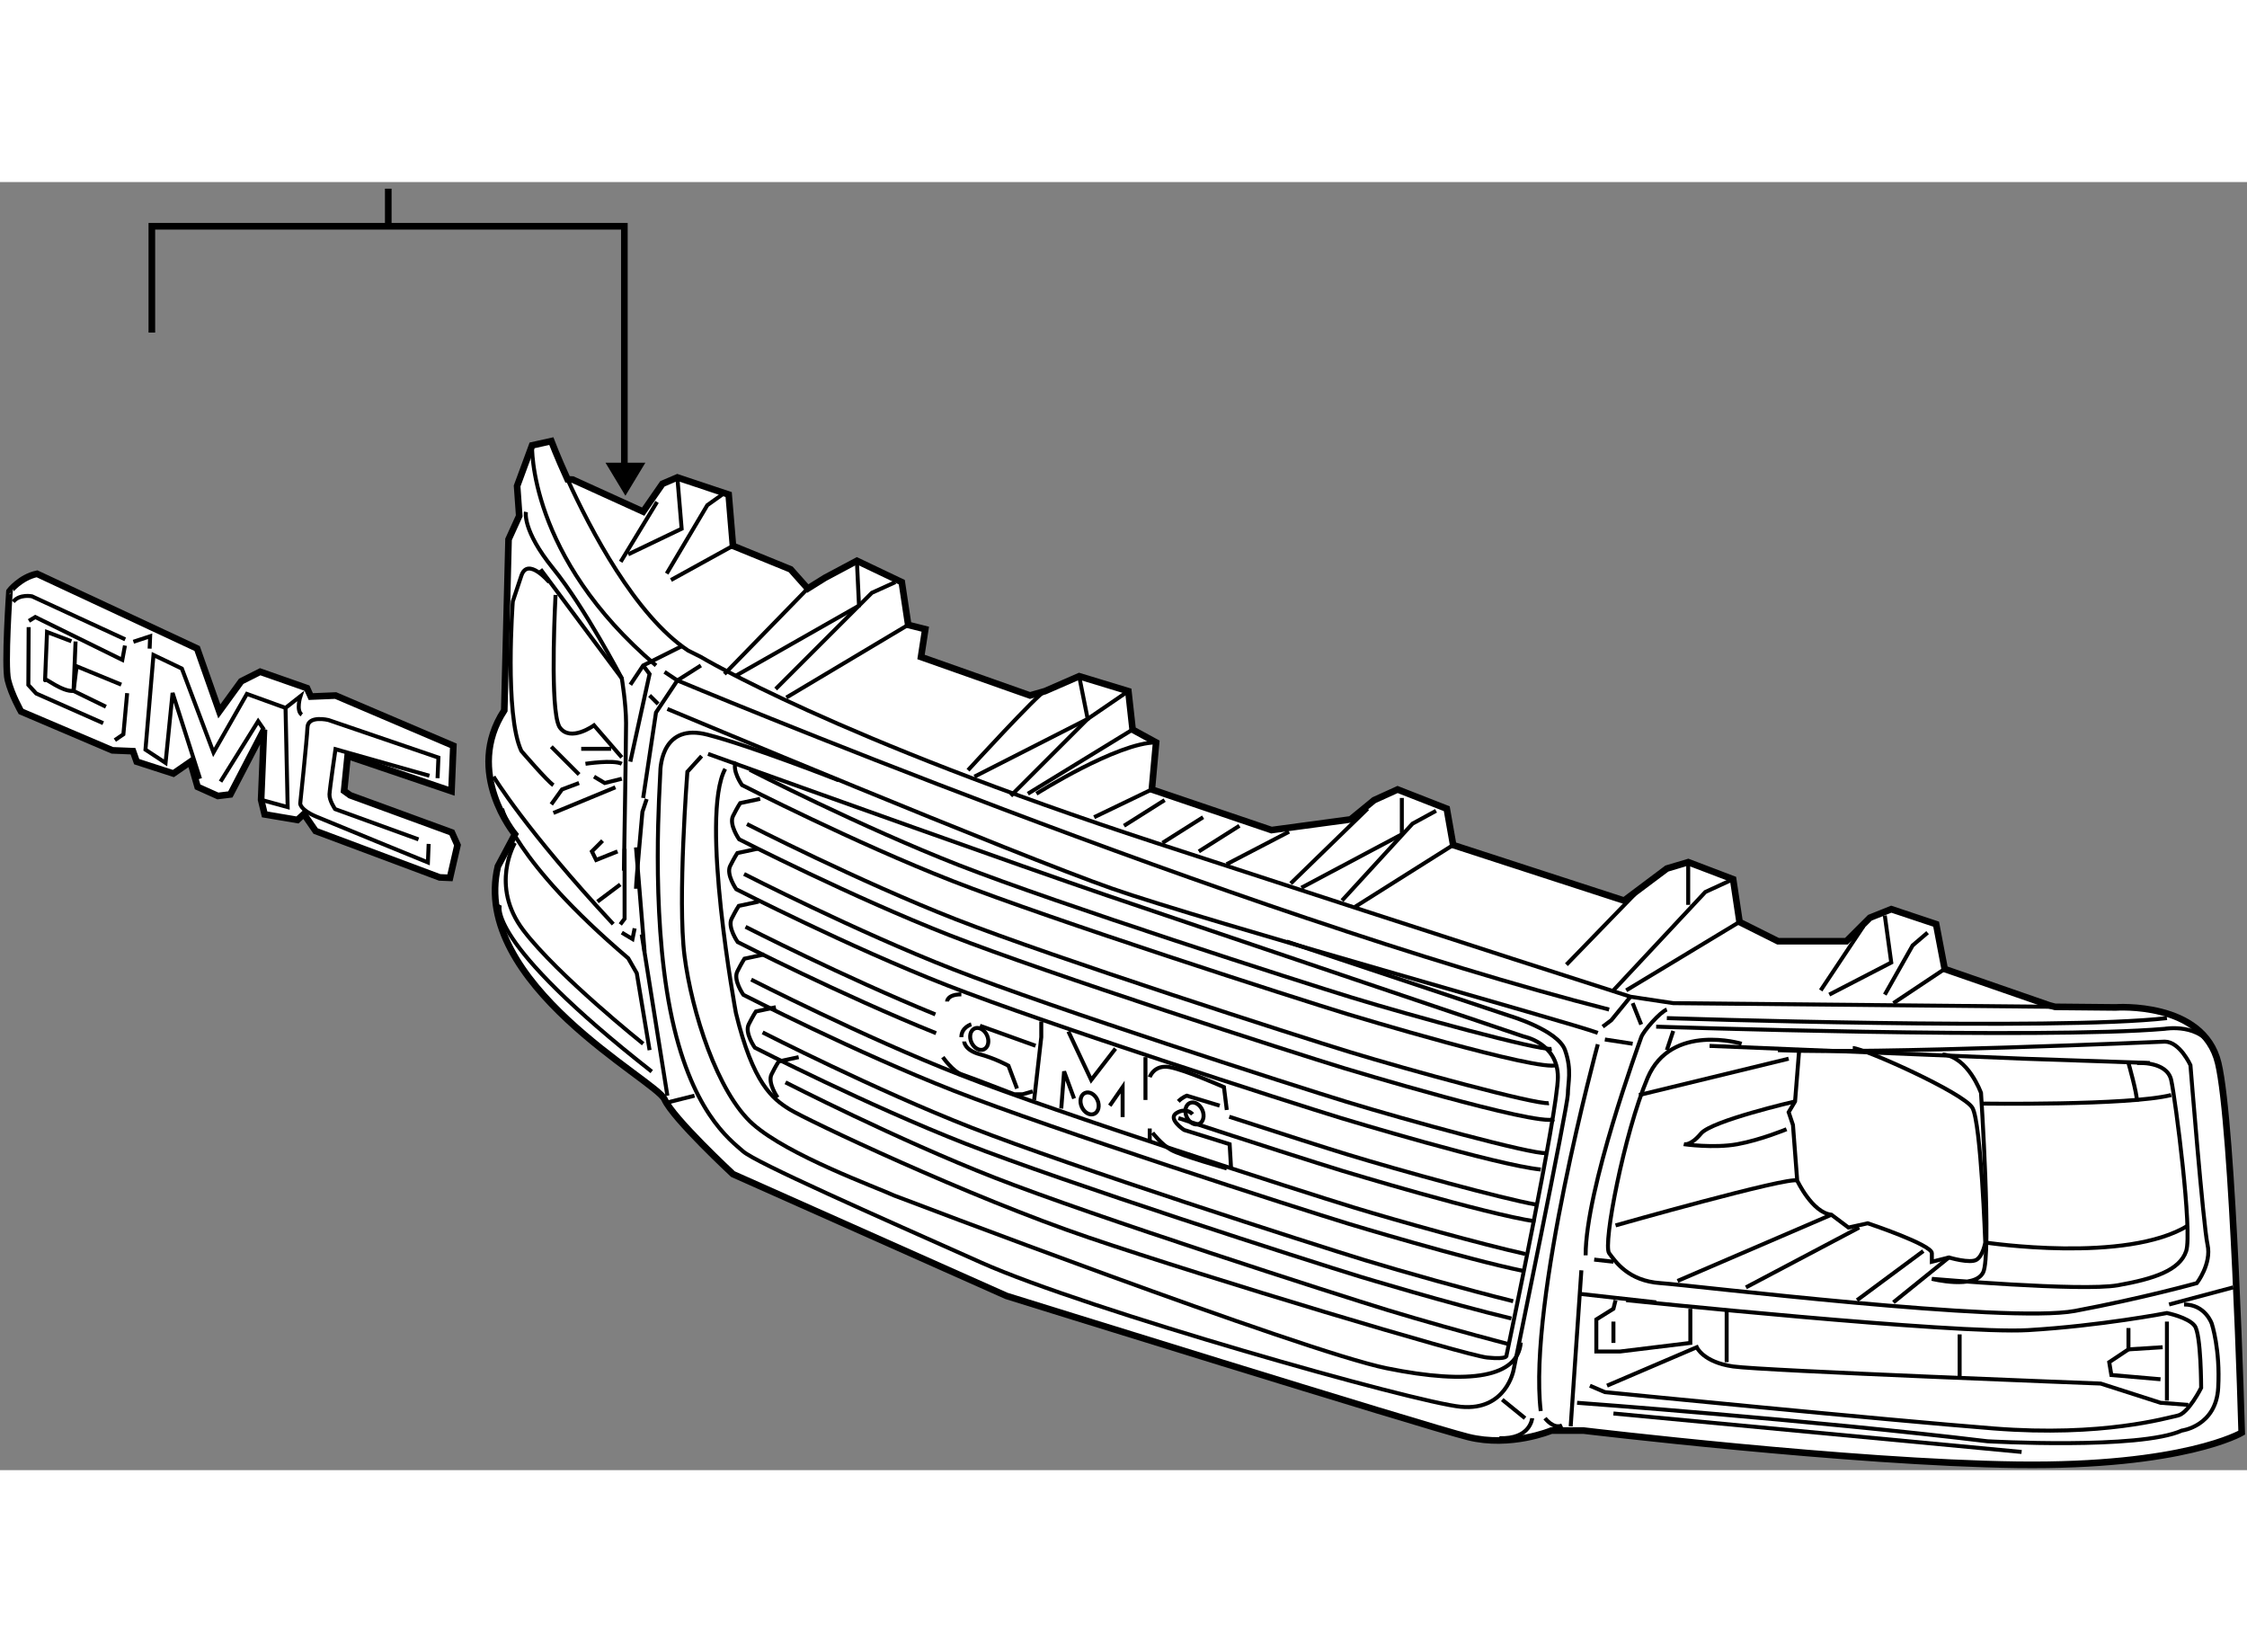 <?xml version="1.0" encoding="utf-8"?>
<!-- Generator: Adobe Illustrator 15.1.0, SVG Export Plug-In . SVG Version: 6.00 Build 0)  -->
<!DOCTYPE svg PUBLIC "-//W3C//DTD SVG 1.1//EN" "http://www.w3.org/Graphics/SVG/1.1/DTD/svg11.dtd">
<svg version="1.1" xmlns="http://www.w3.org/2000/svg" xmlns:xlink="http://www.w3.org/1999/xlink" x="0px" y="0px" width="244.8px"
	 height="180px" viewBox="27.732 23.463 169.497 97.164" enable-background="new 0 0 244.8 180" xml:space="preserve">
	
<rect x="27.732" y="23.463" width="169.497" height="97.164" fill="#808080" stroke="none"/>
	
<g><path fill="#FFFFFF" stroke="#000000" stroke-width="0.5" d="M182.749,85.678l4.571,0.044c0,0,6.609-0.485,7.736,4.191
			c1.129,4.673,1.773,27.888,1.773,27.888s-4.351,2.58-16.926,2.419c-12.574-0.162-32.726-2.58-32.726-2.58h-2.417
			c0,0-3.063,1.29-6.287,0.484c-3.226-0.806-34.821-10.642-34.821-10.642L83.02,98.296c0,0-4.514-4.19-5.159-5.642
			c-0.644-1.451-14.669-8.706-12.574-17.571l1.289-2.42c0,0-3.868-4.676-0.805-9.349l0.322-12.897l0.806-1.772l-0.16-2.256
			l1.129-3.063l1.451-0.322c0,0,0.441,1.165,1.224,2.885l0.387,0.017l5.319,2.418l1.452-2.097l1.127-0.483l3.869,1.291l0.323,3.869
			l4.352,1.773l1.29,1.451l1.291-0.806l2.418-1.29l3.385,1.613l0.484,3.223l1.289,0.324l-0.322,2.096l8.221,2.902l1.129-0.324
			l2.58-1.127l3.709,1.127l0.322,2.902l1.772,0.968l-0.321,3.547l9.026,3.062l5.966-0.806l1.772-1.451l1.773-0.806l3.708,1.451
			l0.483,2.74l12.896,4.19l3.225-2.417l1.612-0.482l3.386,1.29l0.484,3.223l2.901,1.451h5.159l1.773-1.772l1.611-0.645l3.384,1.129
			l0.646,3.385l7.899,2.739L182.749,85.678z"></path><path fill="none" stroke="#000000" stroke-width="0.3" d="M70.542,45.888c1.723,3.784,5.103,10.254,9.093,12.914l0.967,0.483
			c0,0,10.155,6.126,34.336,14.025c24.182,7.898,35.788,11.605,35.788,11.605l3.225,0.485l28.799,0.277"></path><path fill="none" stroke="#000000" stroke-width="0.3" d="M163.46,88.785l-0.322,4.03l-0.482,0.808l0.323,0.965l0.321,4.194
			c0,0,1.129,2.417,2.58,2.578l1.288,0.967l1.451-0.322c0,0,4.838,1.611,4.838,2.257c0,0.645,0,0.645,0,0.645l1.289-0.323
			c0,0,1.612,0.484,2.095,0.162c0.484-0.321,0.646-1.289,0.646-1.289s-0.322-9.027-0.968-10.155
			c-0.644-1.129-8.222-4.515-9.026-4.515"></path><polyline fill="none" stroke="#000000" stroke-width="0.3" points="156.689,88.624 180.388,89.59 189.899,89.914 		"></polyline><path fill="none" stroke="#000000" stroke-width="0.3" d="M69.639,54.609c0,0-0.412,7.551,0.157,9.603
			c0.048,0.171,0.103,0.306,0.165,0.393c0.807,1.128,2.58-0.162,2.58-0.162l2.096,2.419"></path><path fill="none" stroke="#000000" stroke-width="0.3" d="M68.51,52.675l6.126,8.221c0,0,0.322,1.936,0.322,3.386
			s-0.162,11.123-0.162,11.123"></path><polyline fill="none" stroke="#000000" stroke-width="0.3" points="95.271,53.642 93.498,54.447 86.243,61.703 		"></polyline><polyline fill="none" stroke="#000000" stroke-width="0.3" points="78.022,52.997 81.085,47.839 82.214,47.033 		"></polyline><line fill="none" stroke="#000000" stroke-width="0.3" x1="77.294" y1="47.593" x2="74.553" y2="52.107"></line><line fill="none" stroke="#000000" stroke-width="0.3" x1="88.661" y1="54.125" x2="82.375" y2="60.574"></line><path fill="none" stroke="#000000" stroke-width="0.3" d="M106.555,61.863c-0.484,0.162-5.803,5.965-5.803,5.965"></path><polyline fill="none" stroke="#000000" stroke-width="0.3" points="112.844,61.863 109.779,63.961 103.976,69.764 		"></polyline><line fill="none" stroke="#000000" stroke-width="0.3" x1="130.896" y1="70.73" x2="125.094" y2="76.372"></line><polyline fill="none" stroke="#000000" stroke-width="0.3" points="136.056,70.891 134.282,71.86 128.963,77.661 		"></polyline><line fill="none" stroke="#000000" stroke-width="0.3" x1="151.049" y1="77.179" x2="145.89" y2="82.498"></line><polyline fill="none" stroke="#000000" stroke-width="0.3" points="158.464,76.05 156.368,77.016 149.437,84.434 		"></polyline><line fill="none" stroke="#000000" stroke-width="0.3" x1="168.297" y1="79.595" x2="165.073" y2="84.434"></line><polyline fill="none" stroke="#000000" stroke-width="0.3" points="173.136,80.081 172.007,81.046 169.908,84.756 		"></polyline><path fill="none" stroke="#000000" stroke-width="0.3" d="M150.403,107.806c0,0,24.826,2.579,30.308,2.259
			c5.48-0.323,10.479-1.29,10.479-1.29s1.611,0.323,2.095,0.967c0.485,0.644,0.485,4.677,0.485,4.677s-0.969,1.935-1.774,2.094
			c-0.806,0.162-5.642,1.613-13.863,0.969c-8.224-0.646-29.341-2.742-29.341-2.742l-1.129-0.484"></path><path fill="none" stroke="#000000" stroke-width="0.3" d="M65.609,70.73c0,0,0.807,3.869,9.511,11.284l0.646,1.128l0.966,5.803"></path><path fill="none" stroke="#000000" stroke-width="0.3" d="M75.707,76.771c0-0.482,0.484-5.803,0.484-5.803l0.322-0.966"></path><path fill="none" stroke="#000000" stroke-width="0.3" d="M67.867,43.325c0,0-0.324,8.383,9.35,16.604"></path><path fill="none" stroke="#000000" stroke-width="0.3" d="M69.155,53.642c0,0-1.612-1.935-2.096-0.484
			c-0.484,1.451-0.644,1.934-0.644,1.934s-0.646,8.545,0.644,11.285c0,0,1.936,2.258,2.417,2.58"></path><path fill="none" stroke="#000000" stroke-width="0.3" d="M67.404,48.345c0,0-0.295,1.377,2.067,4.284
			c2.36,2.91,5.165,8.267,5.165,8.267"></path><line fill="none" stroke="#000000" stroke-width="0.3" x1="69.317" y1="66.055" x2="71.412" y2="68.151"></line><path fill="none" stroke="#000000" stroke-width="0.3" d="M64.963,68.313c0,0,2.418,4.029,9.028,11.123"></path><path fill="none" stroke="#000000" stroke-width="0.3" d="M66.576,73.31c0,0-1.934,3.224,0.645,6.607
			c2.58,3.388,9.027,8.546,9.027,8.546"></path><path fill="none" stroke="#000000" stroke-width="0.3" d="M65.447,77.985c0,0-1.29,2.579,11.447,12.575"></path><line fill="none" stroke="#000000" stroke-width="0.3" x1="69.477" y1="71.053" x2="74.153" y2="69.118"></line><polyline fill="none" stroke="#000000" stroke-width="0.3" points="69.317,70.407 70.123,69.28 71.412,68.794 		"></polyline><path fill="none" stroke="#000000" stroke-width="0.3" d="M71.895,67.344c0,0,2.097-0.322,2.742,0"></path><polyline fill="none" stroke="#000000" stroke-width="0.3" points="72.541,68.313 73.346,68.794 74.637,68.473 		"></polyline><line fill="none" stroke="#000000" stroke-width="0.3" x1="71.574" y1="66.215" x2="73.831" y2="66.215"></line><polyline fill="none" stroke="#000000" stroke-width="0.3" points="74.315,73.955 72.702,74.6 72.381,73.955 73.186,73.148 		"></polyline><polyline fill="none" stroke="#000000" stroke-width="0.3" points="74.637,80.081 75.442,80.563 75.604,79.757 		"></polyline><polyline fill="none" stroke="#000000" stroke-width="0.3" points="76.248,69.924 77.216,63.475 78.827,61.058 80.602,59.929 		
			"></polyline><polyline fill="none" stroke="#000000" stroke-width="0.3" points="79.15,58.478 76.248,59.929 75.281,61.381 		"></polyline><polyline fill="none" stroke="#000000" stroke-width="0.3" points="76.248,59.929 76.731,60.574 75.281,67.184 		"></polyline><path fill="none" stroke="#000000" stroke-width="0.3" d="M149.113,85.883c-27.889-7.094-70.286-24.826-70.286-24.826
			l-0.967-0.644"></path><line fill="none" stroke="#000000" stroke-width="0.3" x1="76.731" y1="62.187" x2="77.377" y2="62.832"></line><polyline fill="none" stroke="#000000" stroke-width="0.3" points="125.899,76.694 133.476,72.664 133.476,69.924 		"></polyline><polyline fill="none" stroke="#000000" stroke-width="0.3" points="101.236,68.313 109.779,63.961 109.135,60.735 		"></polyline><polyline fill="none" stroke="#000000" stroke-width="0.3" points="83.18,60.735 92.529,55.415 92.37,52.029 		"></polyline><polyline fill="none" stroke="#000000" stroke-width="0.3" points="75.12,51.546 79.15,49.613 78.827,45.743 		"></polyline><line fill="none" stroke="#000000" stroke-width="0.3" x1="78.344" y1="53.482" x2="83.02" y2="50.902"></line><line fill="none" stroke="#000000" stroke-width="0.3" x1="87.05" y1="62.347" x2="96.238" y2="56.865"></line><line fill="none" stroke="#000000" stroke-width="0.3" x1="105.266" y1="69.602" x2="113.166" y2="64.765"></line><path fill="none" stroke="#000000" stroke-width="0.3" d="M105.912,69.602c0,0,6.125-3.869,9.026-3.869"></path><line fill="none" stroke="#000000" stroke-width="0.3" x1="110.264" y1="71.375" x2="114.616" y2="69.28"></line><line fill="none" stroke="#000000" stroke-width="0.3" x1="124.969" y1="72.469" x2="120.257" y2="74.921"></line><line fill="none" stroke="#000000" stroke-width="0.3" x1="118.163" y1="73.955" x2="121.225" y2="72.02"></line><line fill="none" stroke="#000000" stroke-width="0.3" x1="115.422" y1="73.31" x2="118.485" y2="71.375"></line><line fill="none" stroke="#000000" stroke-width="0.3" x1="112.518" y1="72.02" x2="115.583" y2="70.085"></line><line fill="none" stroke="#000000" stroke-width="0.3" x1="129.93" y1="78.146" x2="137.346" y2="73.471"></line><line fill="none" stroke="#000000" stroke-width="0.3" x1="150.403" y1="84.434" x2="158.948" y2="79.273"></line><line fill="none" stroke="#000000" stroke-width="0.3" x1="155.078" y1="74.761" x2="155.078" y2="77.985"></line><polyline fill="none" stroke="#000000" stroke-width="0.3" points="169.908,78.79 170.394,82.336 165.718,84.756 		"></polyline><line fill="none" stroke="#000000" stroke-width="0.3" x1="174.424" y1="82.821" x2="170.556" y2="85.4"></line><polyline fill="none" stroke="#000000" stroke-width="0.3" points="148.63,87.173 149.276,86.688 150.726,84.916 		"></polyline><path fill="none" stroke="#000000" stroke-width="0.3" d="M153.466,85.883c-0.481,0.161-1.773,1.611-1.935,2.097
			c-0.161,0.483-4.191,11.445-4.191,16.443"></path><path fill="none" stroke="#000000" stroke-width="0.3" d="M159.108,88.463c0,0-5.32-1.612-7.094,2.579
			c-1.773,4.19-3.385,12.573-2.901,13.219c0.484,0.645,1.451,2.094,3.871,2.258c2.416,0.162,26.113,3.063,31.272,2.096
			c5.159-0.969,9.188-2.096,9.188-2.096s1.129-1.452,0.808-2.903c-0.322-1.45-1.29-13.541-1.29-13.541s-0.807-1.772-1.934-1.772
			c0,0-22.085,0.966-29.179,0.644"></path><path fill="none" stroke="#000000" stroke-width="0.3" d="M188.932,89.914c0,0,2.258-0.161,2.58,1.29
			c0.32,1.451,1.611,11.446,1.129,12.897c-0.485,1.451-2.419,2.095-5.158,2.58c-2.741,0.482-14.025-0.485-14.025-0.485
			s3.224,0.807,3.868-0.484c0.645-1.288-0.161-13.54-0.161-13.54s-0.968-2.74-2.902-2.903"></path><path fill="none" stroke="#000000" stroke-width="0.3" d="M177.164,92.976c0,0,11.123,0.161,14.348-0.644"></path><path fill="none" stroke="#000000" stroke-width="0.3" d="M177.486,103.455c0,0,10.64,1.611,15.314-1.29"></path><path fill="none" stroke="#000000" stroke-width="0.3" d="M188.287,89.914c0,0,0.645,2.257,0.645,2.901"></path><path fill="none" stroke="#000000" stroke-width="0.3" d="M153.466,86.528c0,0,29.34,0.966,37.724,0"></path><path fill="none" stroke="#000000" stroke-width="0.3" d="M152.66,87.173c0,0,29.018,0.967,38.368,0.162
			c0,0,2.741-0.484,3.706,1.61"></path><line fill="none" stroke="#000000" stroke-width="0.3" x1="152.66" y1="107.969" x2="146.857" y2="107.324"></line><line fill="none" stroke="#000000" stroke-width="0.3" x1="147.986" y1="104.744" x2="149.437" y2="104.905"></line><line fill="none" stroke="#000000" stroke-width="0.3" x1="147.019" y1="105.552" x2="146.213" y2="117.319"></line><path fill="none" stroke="#000000" stroke-width="0.3" d="M148.954,114.254l6.77-2.899c0,0,0.483,1.127,2.74,1.45
			s27.728,1.29,27.728,1.29l4.515,1.45l2.095,0.16"></path><line fill="none" stroke="#000000" stroke-width="0.3" x1="191.189" y1="115.383" x2="191.189" y2="109.42"></line><polyline fill="none" stroke="#000000" stroke-width="0.3" points="188.287,109.903 188.287,111.516 186.836,112.481 
			186.997,113.45 190.706,113.771 		"></polyline><line fill="none" stroke="#000000" stroke-width="0.3" x1="188.287" y1="111.516" x2="190.866" y2="111.354"></line><line fill="none" stroke="#000000" stroke-width="0.3" x1="175.553" y1="110.385" x2="175.553" y2="113.61"></line><line fill="none" stroke="#000000" stroke-width="0.3" x1="157.979" y1="108.614" x2="157.979" y2="112.481"></line><polyline fill="none" stroke="#000000" stroke-width="0.3" points="155.239,108.453 155.239,111.03 149.92,111.678 
			148.147,111.678 148.147,109.258 149.437,108.453 149.598,107.806 		"></polyline><line fill="none" stroke="#000000" stroke-width="0.3" x1="149.437" y1="109.42" x2="149.437" y2="111.03"></line><path fill="none" stroke="#000000" stroke-width="0.3" d="M146.696,115.545c0,0,17.57,1.289,30.951,2.903
			c0,0,11.446,0.645,14.67-0.808c0,0,2.579-0.321,2.739-3.223c0.163-2.902-0.483-4.836-0.483-4.836s-0.482-1.452-2.094-1.452"></path><line fill="none" stroke="#000000" stroke-width="0.3" x1="191.351" y1="108.13" x2="196.186" y2="106.84"></line><line fill="none" stroke="#000000" stroke-width="0.3" x1="149.437" y1="116.353" x2="180.227" y2="119.254"></line><line fill="none" stroke="#000000" stroke-width="0.3" x1="162.655" y1="89.59" x2="151.37" y2="92.332"></line><path fill="none" stroke="#000000" stroke-width="0.3" d="M163.138,92.814c0,0-6.286,1.451-7.093,2.418
			c-0.806,0.969-1.288,0.807-1.288,0.807s2.257,0.322,4.029,0c1.773-0.323,3.708-1.129,3.708-1.129"></path><path fill="none" stroke="#000000" stroke-width="0.3" d="M163.3,98.781c-0.645-0.322-13.702,3.384-13.702,3.384"></path><line fill="none" stroke="#000000" stroke-width="0.3" x1="165.88" y1="101.359" x2="154.272" y2="106.354"></line><line fill="none" stroke="#000000" stroke-width="0.3" x1="159.432" y1="106.84" x2="167.975" y2="102.326"></line><line fill="none" stroke="#000000" stroke-width="0.3" x1="172.811" y1="104.101" x2="167.814" y2="107.806"></line><line fill="none" stroke="#000000" stroke-width="0.3" x1="174.746" y1="104.582" x2="170.556" y2="107.969"></line><line fill="none" stroke="#000000" stroke-width="0.3" x1="153.95" y1="87.495" x2="153.466" y2="88.945"></line><line fill="none" stroke="#000000" stroke-width="0.3" x1="148.791" y1="88.14" x2="150.888" y2="88.463"></line><line fill="none" stroke="#000000" stroke-width="0.3" x1="150.888" y1="85.4" x2="151.531" y2="87.012"></line><path fill="none" stroke="#000000" stroke-width="0.3" d="M81.143,66.599c0,0,0.601,0.216,1.639,0.589
			c5.307,1.905,22.047,7.907,28.395,10.068c7.588,2.583,31.485,10.657,31.485,10.657s2.585,0.484,2.585,3.067
			c0,2.583-3.876,20.991-3.876,20.991s0.161,0.323-1.453,0.162c-1.615-0.162-20.991-5.975-30.033-9.043
			c-9.042-3.066-21.314-8.881-22.605-9.688s-2.745-1.938-4.037-7.266c0,0-2.745-14.855-0.807-18.408"></path><path fill="none" stroke="#000000" stroke-width="0.3" d="M99.173,85.275c0,0,0-0.538,1.077-0.538"></path><path fill="none" stroke="#000000" stroke-width="0.3" d="M98.851,89.473c0,0,0.753,1.077,1.4,1.292
			c0.645,0.214,3.982,1.507,3.982,1.507h0.646l0.753-0.216"></path><polyline fill="none" stroke="#000000" stroke-width="0.3" points="105.74,92.703 106.278,87.967 106.278,86.782 		"></polyline><polyline fill="none" stroke="#000000" stroke-width="0.3" points="108.323,87.536 110.046,91.196 111.876,88.827 		"></polyline><polyline fill="none" stroke="#000000" stroke-width="0.3" points="107.785,93.349 108,90.55 108.754,92.596 		"></polyline><polyline fill="none" stroke="#000000" stroke-width="0.3" points="111.445,93.133 112.414,91.733 112.414,93.995 		"></polyline><line fill="none" stroke="#000000" stroke-width="0.3" x1="114.137" y1="89.473" x2="114.137" y2="92.703"></line><line fill="none" stroke="#000000" stroke-width="0.3" x1="114.459" y1="94.855" x2="114.459" y2="95.824"></line><path fill="none" stroke="#000000" stroke-width="0.3" d="M114.674,95.179c0,0,0.646,0.861,1.4,1.292s4.198,1.398,4.198,1.398"></path><path fill="none" stroke="#000000" stroke-width="0.3" d="M120.595,97.869l-0.108-1.829l-3.444-1.077c0,0-1.292-0.86-0.539-1.291
			s1.185,0.107,1.185,0.107"></path><line fill="none" stroke="#000000" stroke-width="0.3" x1="101.649" y1="87.104" x2="105.848" y2="88.613"></line><path fill="none" stroke="#000000" stroke-width="0.3" d="M100.465,88.29c0,0,0,0.646,1.184,0.968
			c1.185,0.323,2.154,0.862,2.154,0.862l0.646,1.722"></path><path fill="none" stroke="#000000" stroke-width="0.3" d="M114.459,90.98c0,0,0.323-0.968,1.507-0.753
			c1.184,0.216,4.091,1.507,4.091,1.507l0.215,1.723"></path><path fill="none" stroke="#000000" stroke-width="0.3" d="M144.962,94.157c-1.289,0.552-15.692-3.806-15.837-3.851
			c-3.868-1.182-22.238-7.085-29.756-10.027c-7.372-2.886-15.799-7.196-15.883-7.239c0,0-0.782-1.113-0.459-1.759
			c0.323-0.646,0.538-0.969,0.538-0.969l1.507-0.323"></path><path fill="none" stroke="#000000" stroke-width="0.3" d="M144.452,92.971l0.099-0.029c-1.037,0.104-10.512-2.484-15.048-3.87
			c-3.858-1.179-22.177-7.066-29.664-9.995c-7.311-2.86-15.681-7.143-15.764-7.185"></path><path fill="none" stroke="#000000" stroke-width="0.3" d="M145.176,90.067c-1.287,0.552-15.69-3.807-15.835-3.851
			c-3.868-1.182-22.239-7.086-29.756-10.028c-7.373-2.884-15.799-7.195-15.883-7.239c0,0-0.782-1.113-0.459-1.759"></path><path fill="none" stroke="#000000" stroke-width="0.3" d="M144.668,88.88l0.099-0.029c-1.039,0.104-10.512-2.484-15.048-3.871
			c-3.858-1.179-22.178-7.064-29.664-9.994c-7.311-2.861-15.68-7.143-15.764-7.187"></path><path fill="none" stroke="#000000" stroke-width="0.3" d="M143.957,97.949c-3.323-0.326-14.918-3.836-15.048-3.875
			c-3.868-1.183-22.237-7.086-29.755-10.028c-7.373-2.884-15.799-7.195-15.884-7.239c0,0-0.781-1.113-0.459-1.759
			c0.323-0.645,0.539-0.968,0.539-0.968l1.507-0.323"></path><path fill="none" stroke="#000000" stroke-width="0.3" d="M144.236,96.737l0.1-0.029c-1.038,0.104-10.513-2.484-15.049-3.87
			c-3.858-1.179-22.177-7.064-29.663-9.994c-7.311-2.861-15.681-7.143-15.765-7.187"></path><path fill="none" stroke="#000000" stroke-width="0.3" d="M98.344,87.666c-7.136-2.87-14.885-6.834-14.966-6.875
			c0,0-0.781-1.113-0.459-1.759c0.323-0.645,0.539-0.968,0.539-0.968l1.507-0.323"></path><path fill="none" stroke="#000000" stroke-width="0.3" d="M143.556,101.866c-3.856-0.576-14.414-3.771-14.538-3.81
			c-1.813-0.555-6.817-2.147-12.396-3.986"></path><path fill="none" stroke="#000000" stroke-width="0.3" d="M98.288,86.249c-6.925-2.825-14.242-6.568-14.32-6.607"></path><path fill="none" stroke="#000000" stroke-width="0.3" d="M143.624,100.601c-2.631-0.468-10.291-2.575-14.229-3.78
			c-1.428-0.435-4.832-1.517-8.937-2.853"></path><path fill="none" stroke="#000000" stroke-width="0.3" d="M142.664,105.607c-4.519-0.935-13.104-3.534-13.216-3.568
			c-3.868-1.182-22.238-7.085-29.756-10.027c-7.373-2.885-15.799-7.195-15.884-7.239c0,0-0.782-1.113-0.459-1.758
			c0.323-0.646,0.539-0.969,0.539-0.969l1.507-0.323"></path><path fill="none" stroke="#000000" stroke-width="0.3" d="M142.79,104.322c-3.297-0.739-9.539-2.472-12.964-3.519
			c-3.858-1.18-22.177-7.064-29.663-9.994c-7.312-2.861-15.681-7.143-15.765-7.185"></path><path fill="none" stroke="#000000" stroke-width="0.3" d="M141.741,109.188c-4.677-1.121-11.334-3.135-11.432-3.165
			c-3.869-1.183-22.238-7.086-29.756-10.027c-7.372-2.886-15.798-7.196-15.883-7.24c0,0-0.782-1.113-0.459-1.758
			c0.323-0.646,0.539-0.969,0.539-0.969l1.507-0.323"></path><path fill="none" stroke="#000000" stroke-width="0.3" d="M141.874,107.883c-3.438-0.853-8.309-2.217-11.187-3.097
			c-3.859-1.178-22.178-7.064-29.664-9.994c-7.311-2.861-15.68-7.143-15.764-7.185"></path><path fill="none" stroke="#000000" stroke-width="0.3" d="M86.392,92.523c0,0-0.782-1.113-0.458-1.759
			c0.322-0.646,0.538-0.969,0.538-0.969l1.507-0.323"></path><path fill="none" stroke="#000000" stroke-width="0.3" d="M141.555,111.129c-3.137-0.82-6.802-1.858-9.146-2.575
			c-3.858-1.179-22.177-7.065-29.663-9.995c-7.311-2.859-15.681-7.142-15.764-7.185"></path><path fill="none" stroke="#000000" stroke-width="0.3" d="M90.993,68.59c0,0-6.566-2.583-9.904-3.444
			c-3.337-0.862-3.552,2.26-3.552,2.906c0,0.646-0.753,10.227,0.754,17.869c1.507,7.643,4.521,9.797,5.49,10.657
			c0.969,0.86,10.011,4.843,17.977,8.396s32.724,10.55,36.168,10.873s3.983-2.799,3.983-2.799s4.091-19.915,4.091-20.775
			c0-0.862,0.322-1.83-0.216-3.337c-0.537-1.506-4.198-2.584-4.198-2.584l-16.793-5.598"></path><path fill="none" stroke="#000000" stroke-width="0.3" d="M78.075,63.208c0,0,26.481,11.087,33.585,13.563
			c7.104,2.476,34.983,10.227,36.598,10.873"></path><path fill="none" stroke="#000000" stroke-width="0.3" d="M148.259,88.504c0,0-5.274,19.375-4.306,27.666"></path><path fill="none" stroke="#000000" stroke-width="0.3" d="M144.276,116.708c0,0,0.646,0.861,1.291,0.538"></path><path fill="none" stroke="#000000" stroke-width="0.3" d="M143.308,116.708c0,0-0.118,1.598-2.477,1.506"></path><line fill="none" stroke="#000000" stroke-width="0.3" x1="142.77" y1="116.708" x2="141.047" y2="115.308"></line><line fill="none" stroke="#000000" stroke-width="0.3" x1="77.968" y1="92.918" x2="80.121" y2="92.38"></line><line fill="none" stroke="#000000" stroke-width="0.3" x1="76.137" y1="80.216" x2="78.075" y2="92.38"></line><path fill="none" stroke="#000000" stroke-width="0.3" d="M80.659,66.76l-1.076,1.185c0,0-0.754,9.688-0.216,13.886
			c0.539,4.197,2.477,10.334,5.167,12.701c2.691,2.369,9.258,4.737,10.657,5.383c0,0,30.787,11.733,37.137,13.025
			c6.352,1.291,9.903,0.646,10.119-1.938"></path><path fill="none" stroke="#000000" stroke-width="0.3" d="M119.734,93.133l-2.476-0.753c0,0-0.323,0.108-0.646,0.43"></path><path fill="none" stroke="#000000" stroke-width="0.3" d="M101.003,86.998c0,0-0.753,0.216-0.753,0.969"></path><ellipse transform="matrix(0.914 -0.405 0.405 0.914 -26.985 48.688)" fill="none" stroke="#000000" stroke-width="0.3" cx="101.624" cy="88.148" rx="0.646" ry="0.861"></ellipse><ellipse transform="matrix(0.915 -0.404 0.404 0.915 -28.173 52.38)" fill="none" stroke="#000000" stroke-width="0.3" cx="109.913" cy="92.884" rx="0.646" ry="0.861"></ellipse><ellipse transform="matrix(0.914 -0.405 0.405 0.914 -27.881 55.693)" fill="none" stroke="#000000" stroke-width="0.3" cx="117.852" cy="93.825" rx="0.646" ry="0.862"></ellipse><polyline fill="none" stroke="#000000" stroke-width="0.3" points="74.846,73.757 74.846,79.032 74.522,79.462 		"></polyline><line fill="none" stroke="#000000" stroke-width="0.3" x1="75.707" y1="73.65" x2="76.353" y2="81.508"></line><line fill="none" stroke="#000000" stroke-width="0.3" x1="72.801" y1="77.74" x2="74.522" y2="76.448"></line></g><g><polygon points="73.407,44.634 74.909,47.126 76.413,44.634 		"></polygon><line fill="none" stroke="#000000" stroke-width="0.5" x1="57.02" y1="26.797" x2="57.02" y2="23.963"></line><polyline fill="none" stroke="#000000" stroke-width="0.5" points="74.83,44.692 74.83,26.798 39.186,26.798 39.186,34.817 		"></polyline></g>



	
<g><path fill="#FFFFFF" stroke="#000000" stroke-width="0.5" d="M30.526,53.013l12.077,5.636l1.672,4.743l1.652-2.27l1.431-0.722
			l3.533,1.237l0.285,0.637l1.873-0.078l8.881,3.789l-0.141,3.424l-7.835-2.659l-0.265,2.638l0.454,0.33l7.673,2.807l0.427,0.953
			l-0.569,2.469l-0.777-0.033l-9.358-3.5l-0.881-1.281L50.17,71.58l-2.475-0.417l-0.267-1.102l0.217-5.287l-2.537,4.881
			l-0.941,0.116l-1.528-0.686l-0.546-1.89l-1.283,0.884l-2.767-0.895l-0.279-0.79l-1.557-0.064l-6.888-2.932
			c0,0-0.726-1.277-0.993-2.379c-0.266-1.102,0.119-6.693,0.119-6.693S29.27,53.271,30.526,53.013z"></path><path fill="none" stroke="#000000" stroke-width="0.3" d="M37.178,57.957l-7.032-3.245c0,0-0.928-0.195-1.419,0.408"></path><path fill="none" stroke="#000000" stroke-width="0.3" d="M60.738,68.43l0.065-1.552l-8.298-2.835c0,0-1.542-0.376-1.58,0.554
			c-0.038,0.936-0.547,5.743-0.547,5.743s-0.021,0.466,1.205,0.986c1.225,0.518,8.427,3.459,8.427,3.459l0.057-1.397"></path><path fill="none" stroke="#000000" stroke-width="0.3" d="M59.301,73.046l-6.293-2.285c0,0-0.441-0.641-0.422-1.107
			c0.021-0.466,0.452-3.411,0.452-3.411l7.086,2.005"></path><polyline fill="none" stroke="#000000" stroke-width="0.3" points="47.429,70.062 49.431,70.612 49.271,63.13 46.356,62.073 
			43.836,66.49 41.45,60.162 39.31,59.137 38.705,66.277 40.22,67.277 40.75,62 42.822,68.471 		"></polyline><polyline fill="none" stroke="#000000" stroke-width="0.3" points="44.368,68.689 47.205,64.133 47.646,64.774 		"></polyline><path fill="none" stroke="#000000" stroke-width="0.3" d="M33.432,58.118l-0.152,3.73c-0.836,0.081-2.141-0.984-2.146-0.869
			c-0.027,0.623,0.146-3.575,0.146-3.575l1.84,0.698"></path><polyline fill="none" stroke="#000000" stroke-width="0.3" points="29.894,57.036 29.87,61.397 30.466,62.044 35.516,64.28 		"></polyline><polyline fill="none" stroke="#000000" stroke-width="0.3" points="37.158,58.425 36.958,59.506 30.392,56.274 29.912,56.567 		
			"></polyline><polyline fill="none" stroke="#000000" stroke-width="0.3" points="37.324,62.016 37.039,65.119 36.397,65.56 		"></polyline><polyline fill="none" stroke="#000000" stroke-width="0.3" points="35.723,63.04 33.28,61.849 33.512,59.989 36.881,61.374 		"></polyline><polyline fill="none" stroke="#000000" stroke-width="0.3" points="37.794,58.14 39.058,57.724 39.019,58.658 		"></polyline><path fill="none" stroke="#000000" stroke-width="0.3" d="M49.271,63.13l1.128-0.889c0,0-0.356,1.074,0.097,1.405"></path></g>


</svg>